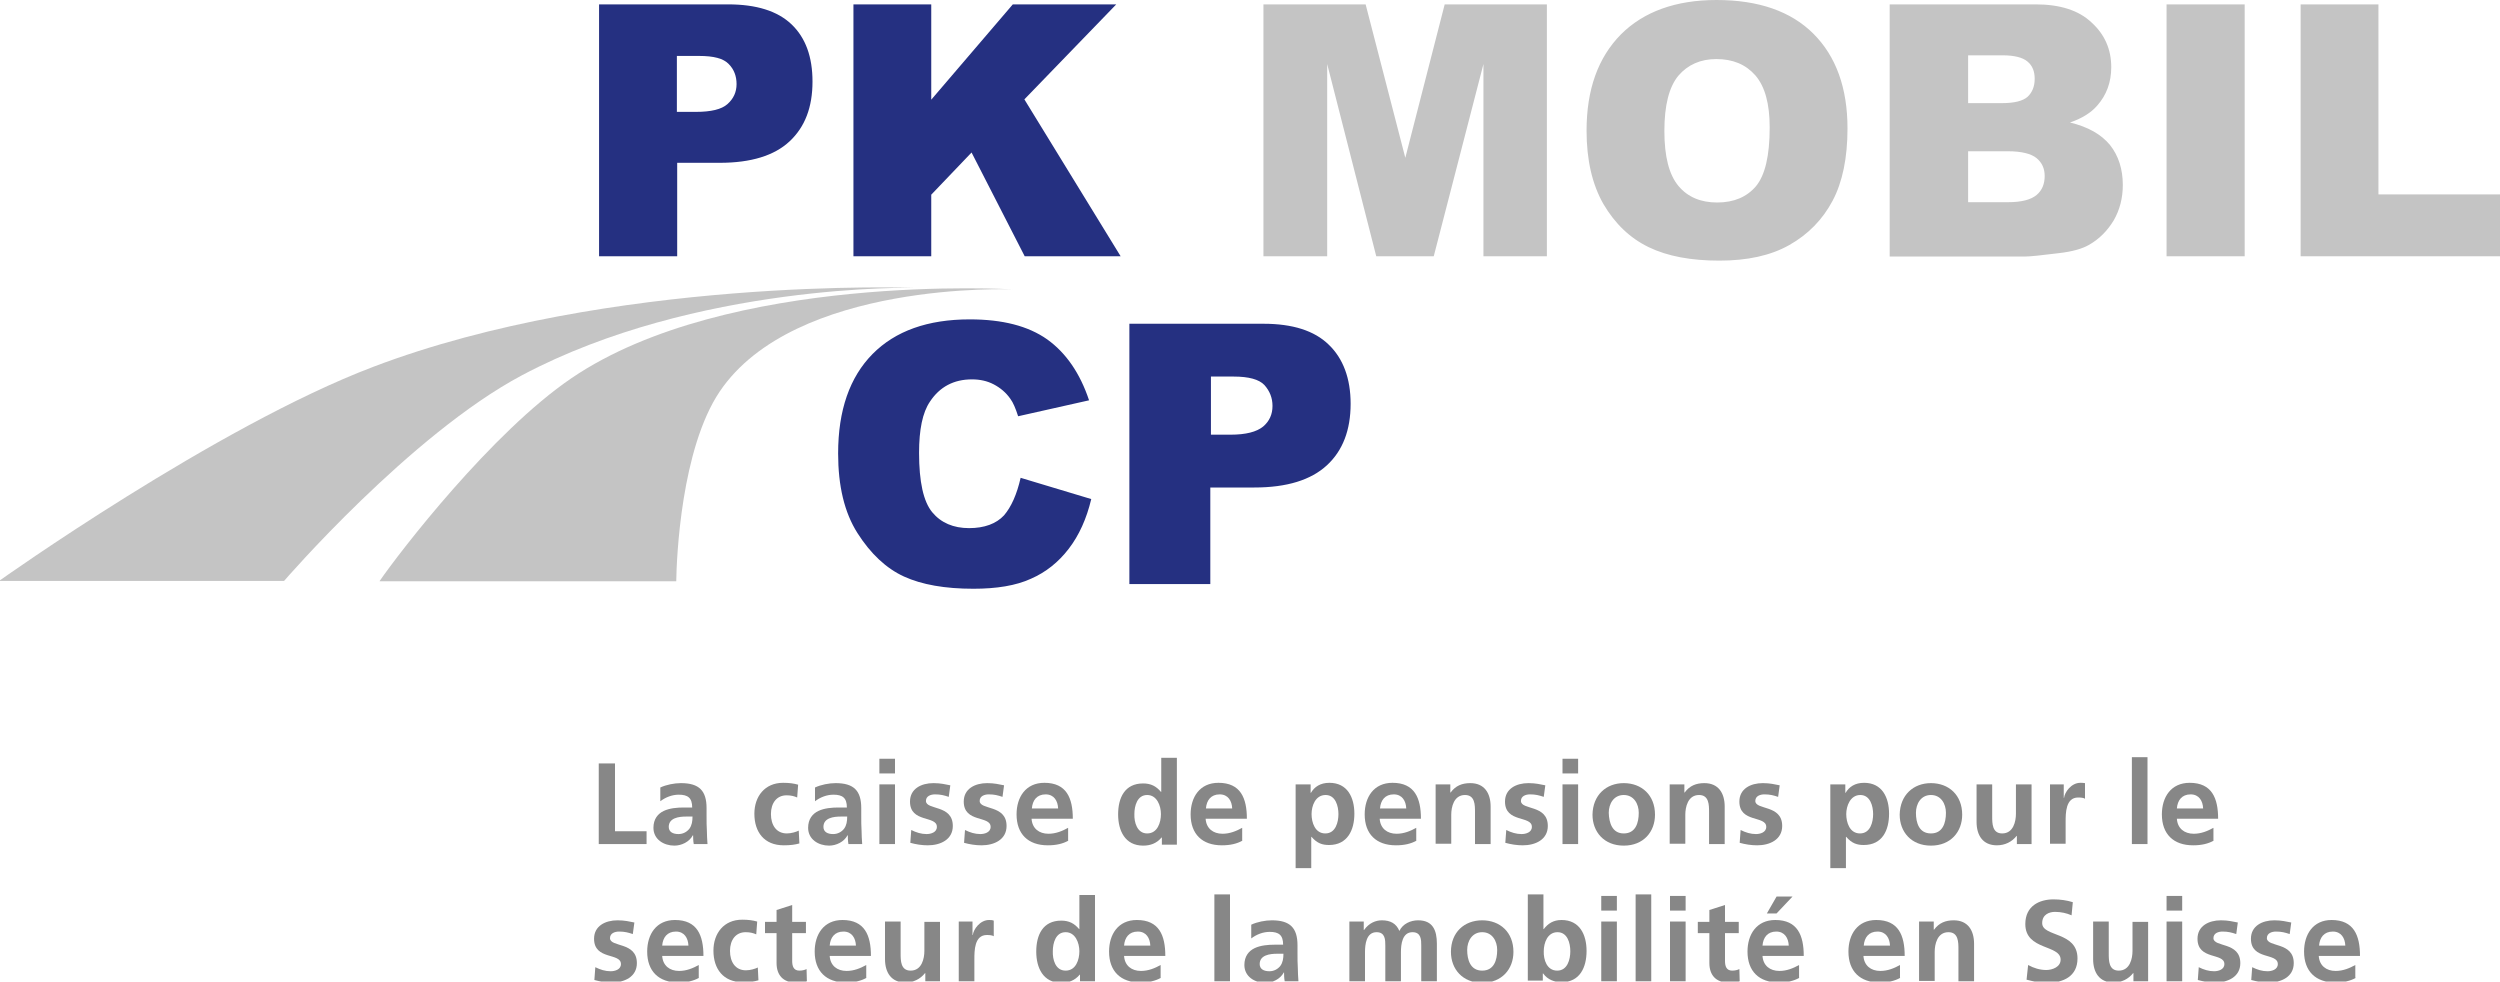 <?xml version="1.0" encoding="utf-8"?>
<!-- Generator: Adobe Illustrator 25.3.1, SVG Export Plug-In . SVG Version: 6.00 Build 0)  -->
<svg version="1.1" id="Calque_1" xmlns="http://www.w3.org/2000/svg" xmlns:xlink="http://www.w3.org/1999/xlink" x="0px" y="0px"
	 width="800px" height="314.1px" viewBox="0 0 800 314.1" style="enable-background:new 0 0 800 314.1;" xml:space="preserve">
<style type="text/css">
	.st0{clip-path:url(#SVGID_2_);fill-rule:evenodd;clip-rule:evenodd;fill:#C4C4C4;}
	.st1{fill-rule:evenodd;clip-rule:evenodd;fill:#C4C4C4;}
	.st2{fill:#253081;}
	.st3{fill:#C4C4C4;}
	.st4{fill:#878787;}
	.st5{clip-path:url(#SVGID_4_);fill:#878787;}
	.st6{clip-path:url(#SVGID_6_);fill:#878787;}
	.st7{clip-path:url(#SVGID_8_);fill:#878787;}
	.st8{clip-path:url(#SVGID_10_);fill:#878787;}
	.st9{clip-path:url(#SVGID_12_);fill:#878787;}
	.st10{clip-path:url(#SVGID_14_);fill:#878787;}
	.st11{clip-path:url(#SVGID_16_);fill:#878787;}
</style>
<g>
	<g>
		<defs>
			<rect id="SVGID_1_" width="800" height="314.1"/>
		</defs>
		<clipPath id="SVGID_2_">
			<use xlink:href="#SVGID_1_"  style="overflow:visible;"/>
		</clipPath>
		<path class="st0" d="M-0.3,185.9c0,0,69.4-49.4,119.7-68.5c75.9-28.9,173.4-25.3,173.4-25.3s-70.1-1.6-125.8,28
			c-35.7,19-76.1,65.8-76.1,65.8H-0.3"/>
	</g>
	<path class="st1" d="M121.5,185.9c6.4-9.3,35.9-47.6,61.4-64.9c50-34,141.2-28.4,141.2-28.4s-69.8-2.9-93.8,32.7
		c-12.3,18.3-13.8,53-13.9,60.7H121.5"/>
	<path class="st2" d="M273.1,1.4h24.9v30.5l26.1-30.5h33.1l-29.4,30.4L358.6,82h-30.7l-17-33.2l-12.9,13.5V82h-24.9V1.4 M216.6,35.8
		h6.1c4.8,0,8.2-0.8,10.1-2.5c1.9-1.7,2.9-3.8,2.9-6.4c0-2.5-0.8-4.7-2.5-6.4c-1.7-1.8-4.8-2.6-9.5-2.6h-7.1V35.8z M191.6,1.4H233
		c9,0,15.8,2.1,20.3,6.4c4.5,4.3,6.7,10.4,6.7,18.3c0,8.2-2.4,14.5-7.3,19.1c-4.9,4.6-12.4,6.9-22.4,6.9h-13.6V82h-25V1.4z"/>
	<path class="st3" d="M736.2,1.4h24.9v60.8H800V82h-63.8V1.4 M693.3,1.4h25V82h-25V1.4z M629.9,64.7h12.7c4.3,0,7.3-0.8,9.1-2.3
		c1.8-1.5,2.6-3.6,2.6-6.1c0-2.4-0.9-4.3-2.6-5.7c-1.7-1.4-4.8-2.2-9.2-2.2h-12.7V64.7z M629.9,33h10.8c3.9,0,6.6-0.7,8.1-2
		c1.5-1.4,2.3-3.3,2.3-5.8c0-2.3-0.7-4.2-2.3-5.5c-1.5-1.3-4.2-2-8-2h-11V33z M604.7,1.4h46.7c7.8,0,13.8,1.9,17.9,5.8
		c4.2,3.8,6.3,8.6,6.3,14.3c0,4.8-1.5,8.9-4.5,12.3c-2,2.3-4.9,4.1-8.7,5.4c5.8,1.4,10,3.8,12.8,7.2c2.7,3.4,4.1,7.7,4.1,12.8
		c0,4.2-1,8-2.9,11.3c-2,3.3-4.6,6-8,7.9c-2.1,1.2-5.2,2.1-9.5,2.6c-5.6,0.7-9.3,1.1-11.2,1.1h-43V1.4z M532.6,41.9
		c0,8.2,1.5,14,4.5,17.6c3,3.6,7.2,5.3,12.4,5.3c5.4,0,9.5-1.8,12.4-5.2c2.9-3.5,4.4-9.7,4.4-18.8c0-7.6-1.5-13.1-4.6-16.7
		c-3.1-3.5-7.2-5.2-12.5-5.2c-5,0-9.1,1.8-12.1,5.3C534.1,27.8,532.6,33.7,532.6,41.9 M507.7,41.8c0-13.2,3.7-23.4,11-30.8
		c7.3-7.3,17.6-11,30.6-11c13.4,0,23.8,3.6,31,10.8c7.2,7.2,10.9,17.3,10.9,30.3c0,9.4-1.6,17.2-4.8,23.2c-3.2,6-7.8,10.7-13.8,14.1
		c-6,3.4-13.5,5-22.4,5c-9.1,0-16.6-1.4-22.6-4.3c-6-2.9-10.8-7.5-14.5-13.8C509.5,59,507.7,51.2,507.7,41.8 M404.2,1.4H437
		l12.7,49.1l12.6-49.1h32.7V82h-20.3V20.5L458.8,82h-18.4l-15.7-61.5V82h-20.4V1.4z"/>
	<path class="st2" d="M387.4,139.1h6.3c5,0,8.4-0.9,10.5-2.6c2-1.7,3-3.9,3-6.6c0-2.6-0.9-4.8-2.6-6.7c-1.7-1.8-5-2.7-9.8-2.7h-7.3
		V139.1 M361.5,103.6h42.8c9.3,0,16.3,2.2,20.9,6.7c4.6,4.4,7,10.8,7,18.9c0,8.4-2.5,15-7.6,19.7c-5.1,4.7-12.8,7.1-23.2,7.1h-14.1
		v30.9h-25.9V103.6z M326.6,152.9l22.6,6.8c-1.5,6.3-3.9,11.6-7.2,15.9c-3.3,4.3-7.3,7.5-12.1,9.6c-4.8,2.2-11,3.2-18.4,3.2
		c-9.1,0-16.5-1.3-22.2-3.9c-5.7-2.6-10.7-7.3-14.9-13.9c-4.2-6.6-6.2-15.1-6.2-25.5c0-13.8,3.7-24.4,11-31.8
		c7.3-7.4,17.7-11.1,31.1-11.1c10.5,0,18.7,2.1,24.8,6.4c6,4.3,10.5,10.8,13.4,19.5l-22.7,5.1c-0.8-2.5-1.6-4.4-2.5-5.6
		c-1.4-2-3.2-3.5-5.3-4.6c-2.1-1.1-4.4-1.6-7-1.6c-5.8,0-10.3,2.4-13.4,7.1c-2.4,3.5-3.5,9-3.5,16.4c0,9.3,1.4,15.6,4.2,19
		c2.8,3.4,6.8,5.1,11.8,5.1c4.9,0,8.7-1.4,11.2-4.1C323.6,162.2,325.4,158.2,326.6,152.9"/>
	<polyline class="st4" points="191.6,244.3 196.8,244.3 196.8,266 206.9,266 206.9,270.1 191.6,270.1 191.6,244.3 	"/>
	<path class="st4" d="M211.3,252c1.9-0.9,4.5-1.4,6.6-1.4c5.8,0,8.2,2.4,8.2,8v2.4c0,1.9,0,3.4,0.1,4.8c0,1.4,0.1,2.8,0.2,4.3h-4.4
		c-0.2-1-0.2-2.3-0.2-2.8h-0.1c-1.1,2.1-3.6,3.3-5.9,3.3c-3.4,0-6.7-2-6.7-5.7c0-2.8,1.4-4.5,3.3-5.4c1.9-0.9,4.3-1.1,6.4-1.1h2.7
		c0-3.1-1.4-4.1-4.3-4.1c-2.1,0-4.2,0.8-5.9,2.1L211.3,252 M217.1,266.9c1.5,0,2.7-0.7,3.5-1.7c0.8-1.1,1-2.4,1-3.9h-2.1
		c-2.2,0-5.5,0.4-5.5,3.3C214,266.2,215.3,266.9,217.1,266.9z"/>
	<path class="st4" d="M255.1,255.2c-0.9-0.4-1.9-0.7-3.4-0.7c-3.1,0-5,2.4-5,6c0,3.5,1.7,6.2,5.1,6.2c1.4,0,3-0.5,3.8-0.9l0.2,4.1
		c-1.4,0.4-2.9,0.6-5,0.6c-6.3,0-9.4-4.3-9.4-10.1c0-5.5,3.3-9.9,9.2-9.9c2,0,3.4,0.2,4.8,0.6L255.1,255.2"/>
	<path class="st4" d="M260.8,252c1.9-0.9,4.5-1.4,6.6-1.4c5.8,0,8.2,2.4,8.2,8v2.4c0,1.9,0,3.4,0.1,4.8c0,1.4,0.1,2.8,0.2,4.3h-4.4
		c-0.2-1-0.2-2.3-0.2-2.8h-0.1c-1.1,2.1-3.6,3.3-5.9,3.3c-3.4,0-6.7-2-6.7-5.7c0-2.8,1.4-4.5,3.3-5.4c1.9-0.9,4.3-1.1,6.4-1.1h2.7
		c0-3.1-1.4-4.1-4.3-4.1c-2.1,0-4.2,0.8-5.9,2.1L260.8,252 M266.6,266.9c1.5,0,2.7-0.7,3.5-1.7c0.8-1.1,1-2.4,1-3.9H269
		c-2.2,0-5.5,0.4-5.5,3.3C263.5,266.2,264.8,266.9,266.6,266.9z"/>
	<path class="st4" d="M281.4,242.8h5v4.7h-5V242.8z M281.4,251h5v19.1h-5V251z"/>
	<path class="st4" d="M303.6,255c-1.5-0.5-2.6-0.8-4.4-0.8c-1.3,0-2.9,0.5-2.9,2.1c0,3,8.6,1.1,8.6,8c0,4.4-4,6.2-8,6.2
		c-1.9,0-3.8-0.3-5.6-0.8l0.3-4.1c1.6,0.8,3.2,1.3,4.9,1.3c1.3,0,3.3-0.5,3.3-2.3c0-3.7-8.6-1.2-8.6-8.1c0-4.1,3.6-5.9,7.5-5.9
		c2.3,0,3.9,0.4,5.4,0.7L303.6,255"/>
	<path class="st4" d="M320.8,255c-1.5-0.5-2.6-0.8-4.4-0.8c-1.3,0-2.9,0.5-2.9,2.1c0,3,8.6,1.1,8.6,8c0,4.4-4,6.2-8,6.2
		c-1.9,0-3.8-0.3-5.6-0.8l0.3-4.1c1.6,0.8,3.2,1.3,4.9,1.3c1.3,0,3.3-0.5,3.3-2.3c0-3.7-8.6-1.2-8.6-8.1c0-4.1,3.6-5.9,7.5-5.9
		c2.3,0,3.9,0.4,5.4,0.7L320.8,255"/>
	<path class="st4" d="M341.9,269c-1.8,1-3.9,1.5-6.6,1.5c-6.3,0-10-3.6-10-9.9c0-5.5,2.9-10.1,8.9-10.1c7.1,0,9.1,4.9,9.1,11.5
		h-13.2c0.2,3.1,2.4,4.8,5.4,4.8c2.4,0,4.5-0.9,6.3-1.9V269 M338.6,258.7c-0.1-2.4-1.3-4.5-4-4.5c-2.8,0-4.2,1.9-4.4,4.5H338.6z"/>
	<path class="st4" d="M371.7,268L371.7,268c-1.6,1.9-3.6,2.6-5.9,2.6c-5.8,0-8-4.8-8-10c0-5.3,2.1-9.9,8-9.9c2.5,0,4.2,0.9,5.7,2.7
		h0.1v-10.9h5v27.8h-4.8V268 M367.1,266.7c3.3,0,4.4-3.5,4.4-6.2c0-2.7-1.3-6.1-4.4-6.1c-3.2,0-4.1,3.5-4.1,6.1
		C362.9,263.2,363.9,266.7,367.1,266.7z"/>
	<path class="st4" d="M397.6,269c-1.8,1-3.9,1.5-6.6,1.5c-6.3,0-10-3.6-10-9.9c0-5.5,2.9-10.1,8.9-10.1c7.1,0,9.1,4.9,9.1,11.5
		h-13.2c0.2,3.1,2.4,4.8,5.4,4.8c2.4,0,4.5-0.9,6.3-1.9V269 M394.3,258.7c-0.1-2.4-1.3-4.5-4-4.5c-2.8,0-4.2,1.9-4.4,4.5H394.3z"/>
	<path class="st4" d="M414.7,251h4.7v2.7h0.1c1.1-1.9,3-3.2,5.9-3.2c5.8,0,8,4.7,8,9.9c0,5.2-2.2,10-8.1,10c-2.1,0-3.8-0.5-5.6-2.6
		h-0.1v10h-5V251 M419.7,260.5c0,2.7,1.1,6.2,4.4,6.2c3.3,0,4.2-3.6,4.2-6.2c0-2.5-0.9-6.1-4.1-6.1
		C420.9,254.4,419.7,257.9,419.7,260.5z"/>
	<path class="st4" d="M453.3,269c-1.8,1-3.9,1.5-6.6,1.5c-6.3,0-10-3.6-10-9.9c0-5.5,2.9-10.1,8.9-10.1c7.1,0,9.1,4.9,9.1,11.5
		h-13.2c0.2,3.1,2.4,4.8,5.4,4.8c2.4,0,4.5-0.9,6.3-1.9V269 M450,258.7c-0.1-2.4-1.3-4.5-4-4.5c-2.8,0-4.2,1.9-4.4,4.5H450z"/>
	<path class="st4" d="M459.4,251h4.7v2.6h0.1c1.6-2.2,3.7-3,6.3-3c4.5,0,6.5,3.2,6.5,7.5v12h-5v-10.2c0-2.3,0-5.5-3.2-5.5
		c-3.6,0-4.4,3.9-4.4,6.3v9.3h-5V251"/>
	<path class="st4" d="M494,255c-1.5-0.5-2.6-0.8-4.4-0.8c-1.3,0-2.9,0.5-2.9,2.1c0,3,8.6,1.1,8.6,8c0,4.4-4,6.2-8,6.2
		c-1.9,0-3.8-0.3-5.6-0.8l0.3-4.1c1.6,0.8,3.2,1.3,4.9,1.3c1.3,0,3.3-0.5,3.3-2.3c0-3.7-8.6-1.2-8.6-8.1c0-4.1,3.6-5.9,7.5-5.9
		c2.3,0,3.9,0.4,5.4,0.7L494,255"/>
	<path class="st4" d="M500,242.8h5v4.7h-5V242.8z M500,251h5v19.1h-5V251z"/>
	<path class="st4" d="M519.6,250.6c5.7,0,10,3.8,10,10.1c0,5.5-3.7,9.9-10,9.9c-6.3,0-10-4.4-10-9.9
		C509.7,254.4,514,250.6,519.6,250.6 M519.6,266.7c3.8,0,4.8-3.4,4.8-6.6c0-2.9-1.6-5.7-4.8-5.7c-3.2,0-4.8,2.8-4.8,5.7
		C514.9,263.3,515.9,266.7,519.6,266.7z"/>
	<path class="st4" d="M534.3,251h4.7v2.6h0.1c1.6-2.2,3.7-3,6.3-3c4.5,0,6.5,3.2,6.5,7.5v12h-5v-10.2c0-2.3,0-5.5-3.2-5.5
		c-3.6,0-4.4,3.9-4.4,6.3v9.3h-5V251"/>
	<path class="st4" d="M569,255c-1.5-0.5-2.6-0.8-4.4-0.8c-1.3,0-2.9,0.5-2.9,2.1c0,3,8.6,1.1,8.6,8c0,4.4-4,6.2-8,6.2
		c-1.9,0-3.8-0.3-5.6-0.8l0.3-4.1c1.6,0.8,3.2,1.3,4.9,1.3c1.3,0,3.3-0.5,3.3-2.3c0-3.7-8.6-1.2-8.6-8.1c0-4.1,3.6-5.9,7.5-5.9
		c2.3,0,3.9,0.4,5.4,0.7L569,255"/>
	<path class="st4" d="M585.8,251h4.7v2.7h0.1c1.1-1.9,3-3.2,5.9-3.2c5.8,0,8,4.7,8,9.9c0,5.2-2.1,10-8.1,10c-2.1,0-3.8-0.5-5.6-2.6
		h-0.1v10h-5V251 M590.8,260.5c0,2.7,1.1,6.2,4.4,6.2c3.3,0,4.2-3.6,4.2-6.2c0-2.5-0.9-6.1-4.1-6.1
		C592.1,254.4,590.8,257.9,590.8,260.5z"/>
	<path class="st4" d="M617.9,250.6c5.7,0,10,3.8,10,10.1c0,5.5-3.7,9.9-10,9.9c-6.3,0-10-4.4-10-9.9
		C608,254.4,612.3,250.6,617.9,250.6 M617.9,266.7c3.8,0,4.8-3.4,4.8-6.6c0-2.9-1.6-5.7-4.8-5.7c-3.2,0-4.8,2.8-4.8,5.7
		C613.1,263.3,614.1,266.7,617.9,266.7z"/>
	<path class="st4" d="M650.1,270.1h-4.7v-2.6h-0.1c-1.5,1.9-3.7,3-6.3,3c-4.5,0-6.5-3.2-6.5-7.5v-12h5v10.2c0,2.3,0,5.5,3.2,5.5
		c3.6,0,4.4-3.9,4.4-6.3V251h5V270.1"/>
	<path class="st4" d="M656,251h4.4v4.3h0.1c0.2-1.8,2.3-4.8,5.2-4.8c0.5,0,1,0,1.5,0.1v5c-0.4-0.3-1.3-0.4-2.2-0.4c-4,0-4,5-4,7.8v7
		h-5V251"/>
	<rect x="682.2" y="242.3" class="st4" width="5" height="27.8"/>
	<path class="st4" d="M708.4,269c-1.8,1-3.9,1.5-6.6,1.5c-6.3,0-10-3.6-10-9.9c0-5.5,2.9-10.1,8.9-10.1c7.1,0,9.1,4.9,9.1,11.5
		h-13.2c0.2,3.1,2.4,4.8,5.4,4.8c2.4,0,4.5-0.9,6.3-1.9V269 M705,258.7c-0.1-2.4-1.3-4.5-4-4.5c-2.8,0-4.2,1.9-4.4,4.5H705z"/>
	<g>
		<defs>
			<rect id="SVGID_3_" width="800" height="314.1"/>
		</defs>
		<clipPath id="SVGID_4_">
			<use xlink:href="#SVGID_3_"  style="overflow:visible;"/>
		</clipPath>
		<path class="st5" d="M202.5,298.9c-1.5-0.5-2.6-0.8-4.4-0.8c-1.3,0-2.9,0.5-2.9,2.1c0,3,8.6,1.1,8.6,8c0,4.4-4,6.2-8,6.2
			c-1.9,0-3.8-0.3-5.6-0.8l0.3-4.1c1.6,0.8,3.2,1.3,4.9,1.3c1.3,0,3.3-0.5,3.3-2.3c0-3.7-8.6-1.2-8.6-8.1c0-4.1,3.6-5.9,7.5-5.9
			c2.3,0,3.9,0.4,5.4,0.7L202.5,298.9"/>
		<path class="st5" d="M223.7,312.9c-1.8,1-3.9,1.5-6.6,1.5c-6.3,0-10-3.6-10-9.9c0-5.5,2.9-10.1,8.9-10.1c7.1,0,9.1,4.9,9.1,11.5
			h-13.2c0.2,3.1,2.4,4.8,5.4,4.8c2.4,0,4.5-0.9,6.3-1.9V312.9 M220.3,302.6c-0.1-2.4-1.3-4.5-4-4.5c-2.8,0-4.2,1.9-4.4,4.5H220.3z"
			/>
		<path class="st5" d="M242,299c-0.9-0.4-1.9-0.7-3.4-0.7c-3.1,0-5,2.4-5,6c0,3.5,1.7,6.2,5.1,6.2c1.4,0,3-0.5,3.8-0.9l0.2,4.1
			c-1.4,0.4-2.9,0.6-5,0.6c-6.3,0-9.4-4.3-9.4-10.1c0-5.5,3.3-9.9,9.2-9.9c2,0,3.4,0.2,4.8,0.6L242,299"/>
		<path class="st5" d="M248.5,298.6h-3.7v-3.6h3.7v-3.8l5-1.6v5.4h4.4v3.6h-4.4v8.9c0,1.6,0.4,3.1,2.3,3.1c0.9,0,1.7-0.2,2.3-0.5
			l0.1,3.9c-1,0.3-2.2,0.4-3.7,0.4c-3.9,0-6-2.4-6-6.2V298.6"/>
		<path class="st5" d="M277.3,312.9c-1.8,1-3.9,1.5-6.6,1.5c-6.3,0-10-3.6-10-9.9c0-5.5,2.9-10.1,8.9-10.1c7.1,0,9.1,4.9,9.1,11.5
			h-13.2c0.2,3.1,2.4,4.8,5.4,4.8c2.4,0,4.5-0.9,6.3-1.9V312.9 M273.9,302.6c-0.1-2.4-1.3-4.5-4-4.5c-2.8,0-4.2,1.9-4.4,4.5H273.9z"
			/>
		<path class="st5" d="M300.8,314h-4.7v-2.6H296c-1.5,1.9-3.7,3-6.3,3c-4.5,0-6.5-3.2-6.5-7.5v-12h5v10.2c0,2.3,0,5.5,3.2,5.5
			c3.6,0,4.4-3.9,4.4-6.3v-9.3h5V314"/>
	</g>
	<path class="st4" d="M306.8,294.9h4.4v4.3h0.1c0.2-1.8,2.3-4.8,5.2-4.8c0.5,0,1,0,1.5,0.2v5c-0.4-0.3-1.3-0.4-2.2-0.4
		c-4,0-4,5-4,7.8v7h-5V294.9"/>
	<g>
		<defs>
			<rect id="SVGID_5_" width="800" height="314.1"/>
		</defs>
		<clipPath id="SVGID_6_">
			<use xlink:href="#SVGID_5_"  style="overflow:visible;"/>
		</clipPath>
		<path class="st6" d="M345.5,311.9L345.5,311.9c-1.6,1.9-3.6,2.6-5.9,2.6c-5.8,0-8-4.8-8-10c0-5.3,2.1-9.9,8-9.9
			c2.5,0,4.2,0.9,5.7,2.7h0.1v-10.9h5V314h-4.8V311.9 M341,310.6c3.3,0,4.4-3.5,4.4-6.2c0-2.7-1.3-6.1-4.4-6.1
			c-3.2,0-4.1,3.5-4.1,6.1C336.8,307,337.7,310.6,341,310.6z"/>
		<path class="st6" d="M371.5,312.9c-1.8,1-3.9,1.5-6.6,1.5c-6.3,0-10-3.6-10-9.9c0-5.5,2.9-10.1,8.9-10.1c7.1,0,9.1,4.9,9.1,11.5
			h-13.2c0.2,3.1,2.4,4.8,5.4,4.8c2.4,0,4.5-0.9,6.3-1.9V312.9 M368.1,302.6c-0.1-2.4-1.3-4.5-4-4.5c-2.8,0-4.2,1.9-4.4,4.5H368.1z"
			/>
	</g>
	<rect x="388.6" y="286.2" class="st4" width="5" height="27.8"/>
	<g>
		<defs>
			<rect id="SVGID_7_" width="800" height="314.1"/>
		</defs>
		<clipPath id="SVGID_8_">
			<use xlink:href="#SVGID_7_"  style="overflow:visible;"/>
		</clipPath>
		<path class="st7" d="M400.4,295.9c1.9-0.9,4.5-1.4,6.6-1.4c5.8,0,8.2,2.4,8.2,8v2.4c0,1.9,0,3.4,0.1,4.8c0,1.4,0.1,2.8,0.2,4.3
			h-4.4c-0.2-1-0.2-2.3-0.2-2.8h-0.1c-1.1,2.1-3.6,3.3-5.9,3.3c-3.4,0-6.7-2-6.7-5.7c0-2.8,1.4-4.5,3.3-5.4c1.9-0.9,4.3-1.1,6.4-1.1
			h2.7c0-3.1-1.4-4.1-4.3-4.1c-2.1,0-4.2,0.8-5.9,2.1L400.4,295.9 M406.2,310.8c1.5,0,2.7-0.7,3.5-1.7c0.8-1.1,1-2.4,1-3.9h-2.1
			c-2.2,0-5.5,0.4-5.5,3.3C403.1,310.1,404.4,310.8,406.2,310.8z"/>
	</g>
	<path class="st4" d="M431.8,294.9h4.6v2.7h0.1c1.6-2.3,3.8-3.1,5.7-3.1c2.7,0,4.6,1,5.6,3.4c1.1-2.3,3.6-3.4,6-3.4
		c4.7,0,6,3.2,6,7.5v12h-5v-11.4c0-1.8,0-4.3-2.8-4.3c-3.3,0-3.7,3.9-3.7,6.4v9.3h-5v-11.4c0-1.8,0-4.3-2.8-4.3
		c-3.3,0-3.7,3.9-3.7,6.4v9.3h-5V294.9"/>
	<g>
		<defs>
			<rect id="SVGID_9_" width="800" height="314.1"/>
		</defs>
		<clipPath id="SVGID_10_">
			<use xlink:href="#SVGID_9_"  style="overflow:visible;"/>
		</clipPath>
		<path class="st8" d="M474.3,294.5c5.7,0,10,3.8,10,10.1c0,5.5-3.7,9.9-10,9.9c-6.3,0-10-4.4-10-9.9
			C464.3,298.3,468.6,294.5,474.3,294.5 M474.3,310.6c3.8,0,4.8-3.4,4.8-6.6c0-2.9-1.6-5.7-4.8-5.7c-3.2,0-4.8,2.8-4.8,5.7
			C469.5,307.1,470.5,310.6,474.3,310.6z"/>
		<path class="st8" d="M488.9,286.2h5v11.1h0.1c1.4-1.8,3.1-2.9,5.7-2.9c5.8,0,8,4.7,8,9.9c0,5.2-2.1,10-8,10
			c-2.1,0-4.4-0.7-5.9-2.8h-0.1v2.3h-4.8V286.2 M498.3,310.6c3.3,0,4.2-3.6,4.2-6.2c0-2.6-0.9-6.1-4.1-6.1c-3.2,0-4.4,3.4-4.4,6.1
			C493.9,307.1,495,310.6,498.3,310.6z"/>
	</g>
	<path class="st4" d="M512.4,286.7h5v4.7h-5V286.7z M512.4,294.9h5V314h-5V294.9z"/>
	<rect x="523.4" y="286.2" class="st4" width="5" height="27.8"/>
	<path class="st4" d="M534.4,286.7h5v4.7h-5V286.7z M534.4,294.9h5V314h-5V294.9z"/>
	<g>
		<defs>
			<rect id="SVGID_11_" width="800" height="314.1"/>
		</defs>
		<clipPath id="SVGID_12_">
			<use xlink:href="#SVGID_11_"  style="overflow:visible;"/>
		</clipPath>
		<path class="st9" d="M547,298.6h-3.7v-3.6h3.7v-3.8l5-1.6v5.4h4.4v3.6h-4.4v8.9c0,1.6,0.4,3.1,2.3,3.1c0.9,0,1.7-0.2,2.3-0.5
			l0.1,3.9c-1,0.3-2.2,0.4-3.7,0.4c-3.9,0-6-2.4-6-6.2V298.6"/>
		<path class="st9" d="M575.8,312.9c-1.8,1-3.9,1.5-6.6,1.5c-6.3,0-10-3.6-10-9.9c0-5.5,2.9-10.1,8.9-10.1c7.1,0,9.1,4.9,9.1,11.5
			H564c0.2,3.1,2.4,4.8,5.4,4.8c2.4,0,4.5-0.9,6.3-1.9V312.9 M572.4,302.6c-0.1-2.4-1.3-4.5-4-4.5c-2.8,0-4.2,1.9-4.4,4.5H572.4z
			 M568.5,286.9h5.1l-5.1,5.4h-3.1L568.5,286.9z"/>
		<path class="st9" d="M608.1,312.9c-1.8,1-3.9,1.5-6.6,1.5c-6.3,0-10-3.6-10-9.9c0-5.5,2.9-10.1,8.9-10.1c7.1,0,9.1,4.9,9.1,11.5
			h-13.2c0.2,3.1,2.4,4.8,5.4,4.8c2.4,0,4.5-0.9,6.3-1.9V312.9 M604.8,302.6c-0.1-2.4-1.3-4.5-4-4.5c-2.8,0-4.2,1.9-4.4,4.5H604.8z"
			/>
	</g>
	<path class="st4" d="M614.1,294.9h4.7v2.6h0.1c1.6-2.2,3.7-3,6.3-3c4.5,0,6.5,3.2,6.5,7.5v12h-5v-10.2c0-2.3,0-5.5-3.2-5.5
		c-3.6,0-4.4,3.9-4.4,6.3v9.3h-5V294.9"/>
	<g>
		<defs>
			<rect id="SVGID_13_" width="800" height="314.1"/>
		</defs>
		<clipPath id="SVGID_14_">
			<use xlink:href="#SVGID_13_"  style="overflow:visible;"/>
		</clipPath>
		<path class="st10" d="M662.9,292.9c-1.6-0.7-3.4-1.1-5.3-1.1c-1.8,0-4.1,0.8-4.1,3.6c0,4.5,11.3,2.6,11.3,11.3
			c0,5.7-4.5,7.8-9.7,7.8c-2.8,0-4.1-0.4-6.6-1l0.5-4.7c1.8,1,3.8,1.6,5.8,1.6c2,0,4.6-1,4.6-3.3c0-4.9-11.3-2.9-11.3-11.4
			c0-5.8,4.5-7.9,9-7.9c2.2,0,4.3,0.3,6.2,0.9L662.9,292.9"/>
		<path class="st10" d="M687.4,314h-4.7v-2.6h-0.1c-1.5,1.9-3.7,3-6.3,3c-4.5,0-6.5-3.2-6.5-7.5v-12h5v10.2c0,2.3,0,5.5,3.2,5.5
			c3.6,0,4.4-3.9,4.4-6.3v-9.3h5V314"/>
	</g>
	<path class="st4" d="M693.3,286.7h5v4.7h-5V286.7z M693.3,294.9h5V314h-5V294.9z"/>
	<g>
		<defs>
			<rect id="SVGID_15_" width="800" height="314.1"/>
		</defs>
		<clipPath id="SVGID_16_">
			<use xlink:href="#SVGID_15_"  style="overflow:visible;"/>
		</clipPath>
		<path class="st11" d="M715.6,298.9c-1.5-0.5-2.6-0.8-4.4-0.8c-1.3,0-2.9,0.5-2.9,2.1c0,3,8.6,1.1,8.6,8c0,4.4-4,6.2-8,6.2
			c-1.9,0-3.8-0.3-5.6-0.8l0.3-4.1c1.6,0.8,3.2,1.3,4.9,1.3c1.3,0,3.3-0.5,3.3-2.3c0-3.7-8.6-1.2-8.6-8.1c0-4.1,3.6-5.9,7.5-5.9
			c2.3,0,3.8,0.4,5.4,0.7L715.6,298.9"/>
		<path class="st11" d="M732.7,298.9c-1.5-0.5-2.6-0.8-4.4-0.8c-1.3,0-2.9,0.5-2.9,2.1c0,3,8.6,1.1,8.6,8c0,4.4-4,6.2-8,6.2
			c-1.9,0-3.8-0.3-5.6-0.8l0.3-4.1c1.6,0.8,3.2,1.3,4.9,1.3c1.3,0,3.3-0.5,3.3-2.3c0-3.7-8.6-1.2-8.6-8.1c0-4.1,3.6-5.9,7.5-5.9
			c2.3,0,3.8,0.4,5.4,0.7L732.7,298.9"/>
		<path class="st11" d="M753.9,312.9c-1.8,1-3.9,1.5-6.6,1.5c-6.3,0-10-3.6-10-9.9c0-5.5,2.9-10.1,8.8-10.1c7.1,0,9.1,4.9,9.1,11.5
			h-13.2c0.2,3.1,2.4,4.8,5.4,4.8c2.4,0,4.5-0.9,6.3-1.9V312.9 M750.5,302.6c-0.1-2.4-1.3-4.5-4-4.5c-2.8,0-4.2,1.9-4.4,4.5H750.5z"
			/>
	</g>
</g>
</svg>
